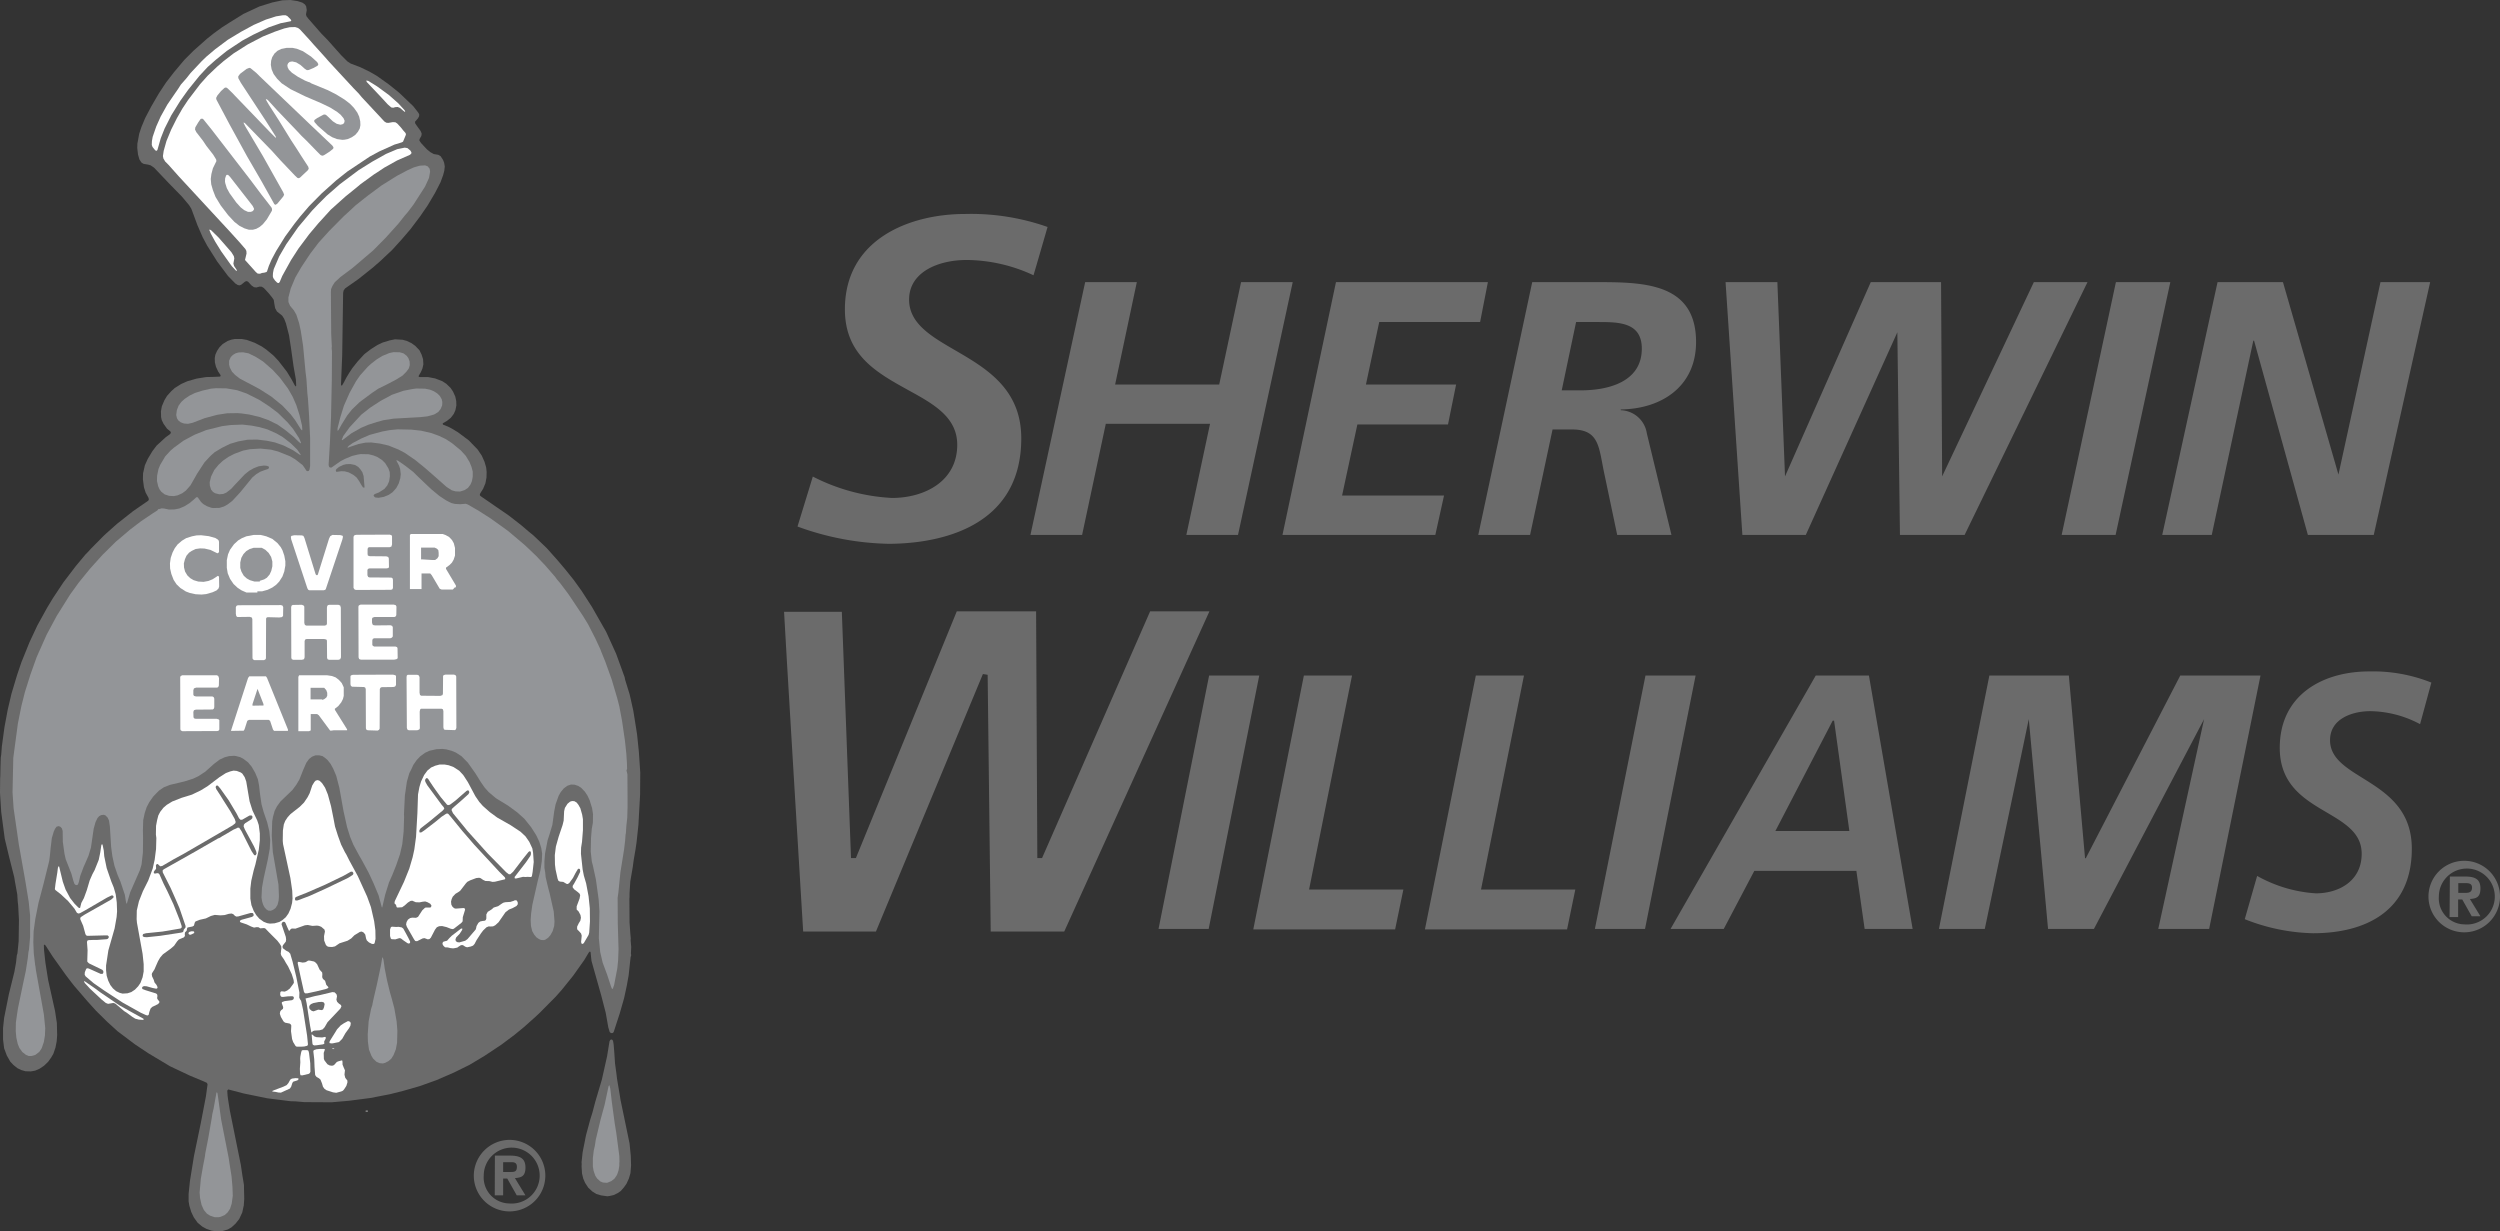 <svg xmlns="http://www.w3.org/2000/svg" viewBox="0 0 163.57 80.57"><rect x="0" y="0" width="163.57" height="80.57" fill="#333333" stroke="none"/><defs><style>.cls-1{fill:#6b6b6b;}.cls-2{fill:#939598;}.cls-3{fill:#fff;}</style></defs><g id="Layer_1" data-name="Layer 1"><polygon class="cls-1" points="14.21 80.57 13.85 80.52 13.5 80.4 13.23 80.25 12.93 80 12.68 79.65 12.51 79.29 12.39 78.89 12.34 78.6 12.34 78.12 12.43 77.25 12.69 75.64 13.14 73.47 13.47 71.75 13.58 70.95 13.54 70.85 13.32 70.75 12.41 70.37 11.12 69.76 9.7 68.91 8.83 68.33 7.69 67.47 7.01 66.85 6.28 66.13 5.72 65.51 4.86 64.51 4.67 64.27 4.32 63.81 3.45 62.59 3.29 62.34 2.98 61.86 2.9 61.8 2.87 61.84 2.88 62.15 2.97 62.98 3.15 64.12 3.6 66.14 3.72 66.93 3.74 67.72 3.71 68.13 3.63 68.54 3.49 68.95 3.35 69.19 3.15 69.47 2.88 69.73 2.58 69.93 2.3 70.05 2.02 70.1 1.67 70.09 1.39 70.01 1.14 69.89 0.88 69.68 0.68 69.47 0.45 69.07 0.27 68.59 0.2 68.02 0.2 67.26 0.27 66.6 0.58 65.05 0.94 63.59 1.05 62.98 1.1 62.5 1.14 62.38 1.22 61.59 1.24 60.19 1.19 59.25 1.16 58.99 1.13 58.52 0.98 57.69 0.93 57.38 0.61 56.12 0.31 54.87 0.08 53.13 0 51.87 0.01 50.91 0.02 50.77 0.03 50.22 0.05 49.56 0.08 49.38 0.12 48.85 0.29 47.59 0.51 46.41 0.75 45.39 1.11 44.19 1.4 43.33 1.93 42.02 2.45 40.91 3.08 39.77 3.46 39.14 4.15 38.1 4.95 37.05 5.59 36.28 5.74 36.13 5.95 35.9 6.75 35.09 6.93 34.92 7.66 34.27 8.7 33.45 9.16 33.13 9.7 32.76 9.74 32.68 9.72 32.58 9.53 32.23 9.42 31.89 9.35 31.36 9.36 30.97 9.48 30.44 9.67 30.02 9.97 29.52 10.25 29.15 10.84 28.61 11.13 28.4 11.18 28.32 11.16 28.24 10.93 28.05 10.7 27.73 10.58 27.48 10.54 27.29 10.53 26.91 10.59 26.58 10.76 26.18 10.93 25.9 11.2 25.6 11.43 25.39 11.86 25.12 12.27 24.94 12.87 24.77 13.49 24.67 13.94 24.66 14.4 24.64 14.44 24.59 14.41 24.51 14.28 24.32 14.13 24 14.06 23.71 14.05 23.43 14.09 23.21 14.2 22.96 14.36 22.72 14.57 22.51 14.89 22.31 15.15 22.22 15.36 22.18 15.82 22.18 16.15 22.24 16.67 22.43 17.13 22.67 17.42 22.87 17.89 23.26 18.22 23.61 18.77 24.32 19.08 24.83 19.29 25.22 19.36 25.29 19.38 25.22 19.36 24.84 19.21 23.99 19.04 22.78 18.91 21.93 18.71 21.16 18.59 20.85 18.46 20.65 18.31 20.53 18.12 20.38 18 20.16 17.95 19.88 17.91 19.62 17.8 19.46 17.6 19.21 17.27 18.85 17.13 18.76 16.99 18.75 16.77 18.81 16.62 18.79 16.46 18.68 16.23 18.43 16.14 18.39 16.04 18.42 15.78 18.63 15.68 18.67 15.56 18.65 15.4 18.55 14.92 18.06 14.21 17.11 13.56 16.08 13.26 15.52 12.92 14.74 12.52 13.66 12.37 13.42 11.9 12.86 11.04 11.98 10.08 10.97 9.86 10.82 9.69 10.77 9.39 10.72 9.25 10.63 9.12 10.43 9.03 10.11 8.98 9.68 8.99 9.39 9.11 8.74 9.25 8.32 9.5 7.72 9.9 6.96 10.4 6.1 10.87 5.39 11.38 4.73 12.06 3.92 12.15 3.83 12.67 3.31 13.55 2.53 13.99 2.18 14.51 1.8 15.01 1.48 15.93 0.91 16.98 0.42 17.82 0.16 18.48 0.02 19 0 19.46 0.07 19.78 0.17 19.95 0.29 20.03 0.41 20.07 0.66 20.02 0.94 20.05 1.06 20.19 1.24 21.02 2.19 21.43 2.61 22.32 3.61 22.73 4.02 22.95 4.16 23.58 4.4 24.18 4.69 24.65 4.96 25.41 5.5 26.12 6.07 27.04 6.95 27.36 7.36 27.43 7.48 27.42 7.61 27.35 7.74 27.15 7.97 27.17 8.08 27.28 8.24 27.52 8.57 27.59 8.74 27.57 8.89 27.45 9.1 27.44 9.2 27.55 9.36 27.93 9.77 28.15 9.95 28.38 10.08 28.68 10.13 28.83 10.22 28.99 10.47 29.06 10.65 29.1 10.89 29.07 11.17 28.99 11.47 28.82 11.93 28.46 12.63 27.98 13.44 27.5 14.14 26.86 14.99 26.26 15.69 25.66 16.35 24.82 17.14 24.63 17.3 24.44 17.47 23.45 18.26 22.58 18.87 22.48 19.01 22.45 19.17 22.4 22.53 22.39 23.23 22.31 25.17 22.32 25.22 22.38 25.22 22.51 25 22.66 24.71 22.84 24.41 23.05 24.09 23.4 23.65 23.82 23.19 23.93 23.1 24.26 22.85 24.7 22.57 25.04 22.41 25.5 22.27 25.85 22.2 26.34 22.23 26.6 22.3 26.92 22.45 27.17 22.63 27.44 22.91 27.58 23.19 27.68 23.5 27.7 23.84 27.64 24.11 27.54 24.34 27.39 24.6 27.39 24.64 27.45 24.67 28 24.67 28.47 24.76 28.94 24.94 29.2 25.11 29.48 25.38 29.64 25.62 29.79 25.95 29.85 26.24 29.86 26.52 29.8 26.83 29.69 27.08 29.5 27.33 29.24 27.54 28.98 27.69 28.96 27.74 29 27.79 29.33 27.92 29.56 28.04 29.96 28.28 30.68 28.82 31.25 29.41 31.52 29.81 31.7 30.21 31.81 30.59 31.84 30.88 31.83 31.25 31.76 31.62 31.61 31.98 31.42 32.28 31.39 32.38 31.43 32.45 33.29 33.73 34.1 34.36 34.58 34.77 34.9 35.03 35.77 35.86 36.5 36.68 36.99 37.26 37.55 37.96 38.06 38.67 38.73 39.71 39.66 41.34 40.31 42.77 40.63 43.65 40.71 43.87 40.87 44.31 40.9 44.47 41.19 45.41 41.24 45.62 41.44 46.52 41.68 48.03 41.8 49.19 41.89 50.54 41.88 52 41.77 53.98 41.65 55.1 41.58 55.58 41.46 56.28 41.4 56.73 41.24 57.66 41.19 58.44 41.19 58.68 41.18 58.81 41.19 60.35 41.24 61.07 41.27 61.41 41.26 61.51 41.3 61.96 41.28 62.38 41.3 62.5 41.26 62.62 41.13 63.82 41.01 64.49 40.84 65.28 40.79 65.46 40.55 66.3 40.28 67.13 40.15 67.53 40.08 67.59 39.97 67.59 39.89 67.52 39.8 67.22 39.63 66.26 39.34 65.14 38.7 62.87 38.64 62.3 38.61 62.26 38.58 62.26 38.51 62.34 38.23 62.81 37.5 63.84 36.75 64.77 36.36 65.21 35.31 66.27 35.01 66.55 34.27 67.21 33.66 67.71 32.79 68.36 31.69 69.09 30.72 69.67 29.71 70.17 28.56 70.67 27.47 71.06 26.39 71.37 25.52 71.59 24.23 71.84 22.84 72.02 21.7 72.12 19.92 72.11 19.33 72.06 19 72.05 17.49 71.86 15.93 71.54 14.94 71.28 14.89 71.32 14.87 71.38 14.89 71.68 14.92 71.92 15.04 72.67 15.76 76.23 15.86 76.91 15.96 77.52 15.98 78.44 15.95 78.87 15.85 79.33 15.65 79.76 15.41 80.06 15.15 80.3 14.91 80.44 14.57 80.54 14.21 80.57 14.21 80.57"/><polygon class="cls-2" points="14.31 79.64 14.05 79.64 13.75 79.54 13.54 79.41 13.34 79.17 13.19 78.84 13.09 78.39 13.06 78.03 13.14 77.13 13.28 76.32 13.41 75.65 13.43 75.47 13.63 74.45 13.86 73.12 13.89 72.9 13.98 72.51 14.16 71.5 14.19 71.46 14.23 71.53 14.32 72.17 14.47 73.26 14.96 75.75 15.02 76.15 15.15 76.97 15.21 77.67 15.23 78.24 15.16 78.75 15.05 79.09 14.89 79.33 14.7 79.5 14.44 79.61 14.31 79.64 14.31 79.64"/><polygon class="cls-1" points="39.73 78.27 39.32 78.21 39.02 78.12 38.76 77.96 38.49 77.71 38.28 77.39 38.16 77.11 38.08 76.78 38.05 76.3 38.06 76.16 38.05 76.05 38.12 75.39 38.34 74.28 38.61 73.28 38.76 72.8 38.95 72.08 39.38 70.63 39.72 69.11 39.88 68.13 39.93 68.04 40 68.01 40.06 68.03 40.11 68.1 40.15 68.34 40.19 68.83 40.24 69.58 40.33 70.24 40.37 70.58 40.54 71.59 40.6 71.97 40.84 73.12 41.19 74.81 41.27 75.63 41.29 76.25 41.25 76.75 41.15 77.1 40.99 77.45 40.82 77.69 40.62 77.92 40.42 78.06 40.15 78.19 39.89 78.25 39.73 78.27 39.73 78.27"/><polygon class="cls-2" points="39.72 77.39 39.45 77.37 39.28 77.3 39.07 77.11 38.95 76.93 38.84 76.61 38.79 76.33 38.79 75.77 38.85 75.27 38.92 74.97 38.98 74.57 39.29 73.27 39.56 72.28 39.82 71.06 39.87 71 39.93 71.23 40.03 72.1 40.22 73.5 40.32 74.11 40.52 75.63 40.53 76.02 40.52 76.11 40.52 76.27 40.47 76.58 40.37 76.87 40.2 77.12 39.99 77.28 39.72 77.39 39.72 77.39"/><polygon class="cls-3" points="22 71.5 21.79 71.47 21.36 71.33 21.23 71.24 21.13 71.1 21.07 70.89 20.97 70.64 20.87 70.55 20.71 70.46 20.62 70.34 20.58 69.81 20.56 69.3 20.5 68.79 20.53 68.71 20.71 68.65 20.92 68.63 21.21 68.63 21.26 68.66 21.18 68.89 21.19 69.28 21.23 69.38 21.42 69.63 21.57 69.71 21.73 69.73 21.85 69.69 22.04 69.48 22.14 69.44 22.36 69.38 22.4 69.4 22.41 69.53 22.41 69.65 22.49 69.85 22.57 70.03 22.55 70.2 22.54 70.32 22.59 70.52 22.73 70.7 22.73 70.83 22.66 71.05 22.53 71.25 22.44 71.36 22.33 71.41 22.11 71.47 22 71.5 22 71.5"/><polygon class="cls-3" points="18.38 71.49 18.21 71.48 18.03 71.44 17.85 71.42 17.8 71.39 17.93 71.33 18.54 71.1 18.75 71 18.87 70.86 18.99 70.64 19.1 70.57 19.33 70.54 19.51 70.55 19.53 70.58 19.52 70.64 19.45 70.69 19.19 70.77 19.13 70.85 19.05 71.1 18.97 71.22 18.38 71.49 18.38 71.49"/><polygon class="cls-3" points="19.78 70.36 19.66 70.35 19.63 70.22 19.62 69.93 19.65 69.5 19.64 69.26 19.65 69.13 19.7 68.87 19.74 68.74 19.8 68.71 20.11 68.71 20.18 68.75 20.22 68.9 20.3 69.57 20.31 70.12 20.27 70.21 20.2 70.26 19.78 70.36 19.78 70.36"/><polygon class="cls-2" points="25.05 69.58 24.84 69.56 24.63 69.47 24.42 69.27 24.3 69.08 24.14 68.67 24.07 68.14 24.06 67.68 24.12 66.82 24.28 66.01 24.36 65.76 24.38 65.64 24.44 65.36 24.59 64.71 24.65 64.46 24.92 63.19 25.01 62.65 25.04 62.64 25.09 62.79 25.17 63.36 25.32 64.13 25.51 64.91 25.63 65.33 25.8 65.97 25.95 66.83 26 67.44 25.98 68.22 25.9 68.65 25.75 69.03 25.6 69.27 25.41 69.43 25.2 69.54 25.05 69.58 25.05 69.58"/><polygon class="cls-2" points="2.07 69.09 1.87 69.09 1.7 69.02 1.46 68.83 1.27 68.57 1.16 68.3 1.07 67.9 1.03 67.46 1.04 66.89 1.17 66 1.5 64.41 1.69 63.52 1.72 63.32 1.82 62.68 1.86 62.3 1.9 62.11 1.97 61.3 1.97 59.92 1.88 59.01 1.66 57.66 1.37 56.02 1.23 55.24 0.89 52.88 0.82 51.84 0.87 49.58 1.17 47.34 1.4 46.19 1.63 45.28 1.99 44.14 2.4 42.99 3.05 41.53 3.71 40.3 4.58 38.91 5.15 38.12 5.89 37.21 6.7 36.31 7.57 35.45 8.5 34.66 9.22 34.11 9.99 33.59 10.29 33.4 10.36 33.31 10.45 33.3 10.57 33.26 10.73 33.27 11.06 33.34 11.43 33.33 11.73 33.27 12.06 33.13 12.4 32.92 12.71 32.66 12.85 32.53 12.94 32.54 13.01 32.64 13.15 32.84 13.3 32.98 13.54 33.12 13.82 33.22 13.94 33.24 14.36 33.23 14.65 33.14 14.9 33 15.19 32.78 15.71 32.22 16.51 31.24 16.77 31.02 17.04 30.86 17.31 30.76 17.55 30.68 17.6 30.61 17.58 30.52 17.42 30.47 17.26 30.46 16.92 30.51 16.61 30.63 16.31 30.8 16.02 31.03 15.33 31.76 15.12 31.99 14.81 32.23 14.6 32.32 14.34 32.34 14.07 32.27 13.93 32.18 13.81 32.03 13.73 31.77 13.72 31.55 13.81 31.18 14.02 30.75 14.3 30.41 14.59 30.14 14.95 29.89 15.34 29.69 15.91 29.48 16.36 29.39 17.05 29.35 17.73 29.42 18.19 29.54 18.97 29.85 19.31 30.05 19.8 30.43 19.92 30.6 20.05 30.8 20.12 30.83 20.2 30.81 20.25 30.73 20.29 30.49 20.29 28.66 20.22 27.15 20.15 26.1 20.11 25.73 20.05 24.81 19.99 24.33 19.83 22.62 19.68 21.65 19.57 21.14 19.39 20.59 19.23 20.31 18.98 20.01 18.89 19.81 18.87 19.73 18.87 19.46 19.02 18.88 19.32 18.16 19.72 17.47 20.29 16.61 20.85 15.87 21.55 15.1 22.48 14.16 22.82 13.85 23.26 13.44 24.04 12.82 24.97 12.13 25.98 11.5 26.64 11.15 27.08 10.95 27.47 10.84 27.81 10.82 27.98 10.88 28.11 11.04 28.14 11.23 28.07 11.64 27.81 12.21 27.05 13.39 26.68 13.88 26.48 14.11 26.06 14.64 25.24 15.55 24.41 16.39 23.07 17.53 22.28 18.12 21.9 18.47 21.75 18.71 21.66 18.92 21.65 19.12 21.67 21.84 21.71 22.66 21.7 22.78 21.72 22.99 21.71 24.84 21.66 27.22 21.65 27.49 21.58 29.07 21.5 30.43 21.54 30.55 21.59 30.59 21.69 30.59 22.29 30.17 22.58 30.02 23.04 29.83 23.41 29.74 23.61 29.71 24.12 29.72 24.44 29.8 24.69 29.9 25 30.1 25.2 30.3 25.41 30.64 25.5 30.89 25.51 31.16 25.46 31.49 25.34 31.76 25.15 31.99 24.79 32.22 24.51 32.33 24.44 32.41 24.48 32.49 24.56 32.55 24.77 32.57 25.11 32.51 25.43 32.38 25.68 32.21 25.93 31.93 26.09 31.63 26.19 31.29 26.22 31.02 26.18 30.68 26.11 30.47 25.97 30.2 25.92 30.12 26.02 30.13 26.4 30.39 26.59 30.53 27.04 30.88 27.25 31.09 27.9 31.71 28.23 32.02 28.75 32.45 29.19 32.74 29.52 32.91 29.76 32.97 30.12 32.99 30.47 32.96 30.61 33.01 31.32 33.42 32.1 33.92 33.23 34.73 34.25 35.59 34.45 35.77 35.11 36.4 35.22 36.52 35.66 36.98 36.32 37.74 36.44 37.91 36.64 38.14 37.18 38.86 37.29 39.02 38.15 40.31 38.48 40.85 38.95 41.77 39.28 42.48 39.33 42.62 39.61 43.31 40.02 44.45 40.38 45.67 40.52 46.21 40.7 47.17 40.89 48.47 40.98 49.32 40.99 49.48 41.02 49.95 41.03 50.3 40.99 50.41 41.05 50.66 41.06 52.24 41.06 52.79 41.04 53.5 40.98 54.05 40.95 54.51 40.93 54.6 40.9 55.01 40.83 55.59 40.59 57.09 40.46 58.39 40.41 58.74 40.42 60.41 40.47 62.11 40.44 62.86 40.39 63.35 40.18 64.45 40.09 64.7 40.04 64.69 39.99 64.58 39.72 63.76 39.43 62.98 39.27 62.29 39.18 61.38 39.22 59.63 39.17 58.86 38.99 57.55 38.79 56.63 38.72 56.36 38.65 55.71 38.67 54.81 38.72 54.22 38.79 53.84 38.8 53.27 38.74 52.88 38.58 52.36 38.44 52.06 38.27 51.8 38.02 51.54 37.83 51.42 37.59 51.34 37.36 51.33 37.12 51.41 36.89 51.58 36.69 51.82 36.55 52.07 36.35 52.63 36.26 53.09 36.14 53.97 35.96 54.57 35.83 54.97 35.66 55.85 35.62 56.37 35.62 56.78 35.67 57.07 35.7 57.38 35.81 57.86 35.9 58.22 35.96 58.44 36.23 59.64 36.28 60.29 36.26 60.58 36.16 60.92 36.01 61.19 35.86 61.36 35.68 61.48 35.58 61.51 35.4 61.5 35.26 61.44 35.1 61.33 34.95 61.15 34.82 60.92 34.74 60.58 34.72 60.18 34.75 59.77 34.83 59.2 35.19 57.61 35.36 56.94 35.45 56.34 35.47 55.84 35.41 55.47 35.28 55.06 35.08 54.64 34.75 54.12 34.31 53.57 33.84 53.15 33.24 52.71 32.44 52.22 31.97 51.82 31.71 51.53 31.46 51.17 31.1 50.59 30.61 49.9 30.2 49.48 29.83 49.24 29.54 49.12 29.2 49.03 28.94 49 28.55 49.02 28.1 49.12 27.82 49.25 27.5 49.48 27.27 49.72 27.04 50.05 26.92 50.32 26.78 50.59 26.62 51.15 26.49 52.06 26.43 53.28 26.44 53.44 26.41 54.4 26.32 55.24 26.17 55.89 25.93 56.59 25.68 57.22 25.45 57.74 25.2 58.54 25.06 59.15 25.01 59.37 24.98 59.36 24.77 58.58 24.44 57.79 24.12 57.1 23.71 56.34 23.47 55.92 23.12 55.27 22.91 54.76 22.71 54.12 22.48 53.09 22.2 51.53 22 50.76 21.8 50.29 21.63 49.98 21.44 49.74 21.39 49.69 21.26 49.58 21.1 49.47 20.89 49.42 20.64 49.42 20.41 49.51 20.22 49.66 20.04 49.91 19.84 50.37 19.59 51 19.39 51.34 19.13 51.69 18.35 52.44 18.12 52.76 17.97 53.05 17.86 53.45 17.81 53.74 17.78 54.67 17.85 55.75 18.22 57.88 18.25 58.64 18.23 58.92 18.16 59.2 18.03 59.41 17.88 59.52 17.72 59.59 17.56 59.58 17.44 59.51 17.31 59.37 17.22 59.2 17.15 58.98 17.11 58.72 17.14 58.08 17.25 57.47 17.52 56.25 17.65 55.53 17.68 54.96 17.62 54.38 17.48 53.8 17.25 53.13 17.11 52.62 17.01 51.93 16.95 51.39 16.87 50.98 16.7 50.57 16.47 50.17 16.23 49.88 15.94 49.66 15.72 49.54 15.45 49.47 15.33 49.45 14.99 49.47 14.69 49.55 14.37 49.7 14 49.98 13.43 50.49 12.99 50.78 12.63 50.95 12.06 51.13 11.13 51.35 10.72 51.51 10.4 51.73 10.03 52.11 9.77 52.48 9.6 52.8 9.47 53.19 9.37 53.66 9.35 54.34 9.36 54.86 9.35 55.78 9.26 56.57 9.15 56.94 8.52 58.38 8.31 59.09 8.27 59.13 8.23 58.94 8.17 58.55 7.88 57.68 7.7 57.26 7.49 56.65 7.35 56.01 7.27 55.4 7.19 54.08 7.13 53.68 7.04 53.49 6.9 53.35 6.78 53.31 6.62 53.33 6.49 53.4 6.38 53.52 6.25 53.79 6.13 54.22 5.95 55.46 5.79 55.99 5.57 56.5 5.47 56.72 5.25 57.31 5.16 57.7 5.12 57.82 5.07 57.9 4.96 57.91 4.87 57.83 4.8 57.63 4.67 57.16 4.3 56.22 4.22 55.87 4.11 55.08 4.1 54.37 4.05 54.2 3.96 54.1 3.84 54.05 3.7 54.09 3.6 54.23 3.52 54.4 3.39 54.84 3.31 55.51 3.27 55.94 3.22 56.33 2.84 57.86 2.52 59.07 2.31 60.13 2.2 60.93 2.18 61.65 2.21 62.37 2.3 63.14 2.32 63.23 2.35 63.48 2.64 65.09 2.87 66.37 2.96 67.27 2.94 67.75 2.87 68.17 2.73 68.58 2.58 68.81 2.51 68.87 2.31 69.02 2.07 69.09 2.07 69.09"/><polygon class="cls-3" points="21.86 68.64 21.74 68.63 21.74 68.6 21.84 68.6 21.87 68.61 21.86 68.64 21.86 68.64"/><polygon class="cls-3" points="19.73 68.48 19.41 68.48 19.34 68.44 19.18 68.18 19.11 67.98 19.04 67.47 19.06 67.1 19.02 67.02 18.95 66.97 18.65 66.91 18.55 66.83 18.38 66.54 18.31 66.33 18.33 66.19 18.39 66.1 18.51 66.01 18.53 65.9 18.43 65.62 18.46 65.56 18.63 65.5 19.1 65.44 19.19 65.39 19.23 65.3 19.21 65.22 19.13 65.18 18.83 65.19 18.5 65.23 18.39 65.21 18.33 65.1 18.34 64.93 18.38 64.87 18.44 64.86 18.63 64.88 18.79 64.81 18.96 64.68 19.19 64.37 19.23 64.29 19.21 64.12 19.09 63.74 18.85 63.23 18.7 62.99 18.59 62.79 18.41 62.53 18.37 62.41 18.39 62.18 18.41 62.05 18.4 61.91 18.31 61.76 18.15 61.55 17.78 61.18 17.61 61.01 17.36 60.75 17.28 60.72 17.03 60.74 16.92 60.67 16.8 60.66 16.62 60.69 16.43 60.62 16.14 60.48 15.75 60.35 15.7 60.31 15.7 60.24 15.8 60.18 16.49 59.99 16.59 59.92 16.59 59.81 16.54 59.74 16.41 59.73 15.59 59.96 15.46 59.97 15.37 59.92 15.26 59.81 15.15 59.77 14.97 59.79 14.7 59.87 14.42 59.89 14.05 59.86 13.8 59.93 13.47 60.09 13.07 60.18 12.79 60.29 12.74 60.37 12.69 60.56 12.59 60.62 12.29 60.68 12.25 60.71 12.21 60.9 12.1 61.01 12.09 61.15 12.1 61.24 12.03 61.33 11.7 61.47 11.59 61.59 11.39 61.88 11.17 62.07 10.66 62.44 10.48 62.65 10.34 62.89 10.19 63.23 10.11 63.42 9.95 63.67 9.93 63.74 9.95 63.88 10.06 64.11 10.11 64.28 10.24 64.44 10.31 64.59 10.29 64.66 10.23 64.69 9.98 64.64 9.59 64.53 9.42 64.52 9.33 64.56 9.29 64.63 9.32 64.71 9.53 64.79 10.21 65 10.28 65.06 10.3 65.16 10.28 65.31 10.31 65.38 10.43 65.53 10.42 65.61 10.33 65.7 9.96 65.88 9.85 65.99 9.77 66.21 9.73 66.39 9.67 66.44 9.56 66.42 9.21 66.26 8.03 65.6 6.82 64.81 6.13 64.33 5.6 63.88 5.54 63.77 5.55 63.61 5.64 63.39 5.7 63.35 5.81 63.37 6.59 63.72 6.71 63.72 6.76 63.65 6.76 63.53 6.69 63.45 5.82 63.03 5.72 62.93 5.71 62.89 5.73 62.17 5.69 61.63 5.72 61.54 5.8 61.51 6.05 61.5 6.32 61.5 6.98 61.45 7.06 61.42 7.12 61.33 7.11 61.26 7.04 61.2 6.88 61.2 5.72 61.23 5.64 61.2 5.59 61.12 5.44 60.57 5.26 60.16 5.25 60.08 5.28 60.01 5.54 59.84 7.27 58.86 7.42 58.73 7.43 58.65 7.38 58.59 7.29 58.59 7 58.73 5.61 59.54 5.23 59.75 5.12 59.77 5.03 59.72 4.87 59.45 4.46 58.96 3.99 58.52 3.62 58.23 3.59 58.17 3.63 57.83 3.75 57.09 3.79 56.77 3.84 56.67 3.87 56.7 4.11 57.69 4.29 58.2 4.59 58.76 4.88 59.13 5.12 59.37 5.18 59.41 5.24 59.4 5.32 59.08 5.49 58.76 5.68 58.24 5.87 57.6 6.05 57.19 6.19 56.93 6.46 56.26 6.56 55.78 6.63 55.3 6.67 55.23 6.71 55.27 6.79 55.65 6.82 56.02 6.98 56.8 7.28 57.67 7.44 58.06 7.57 58.51 7.64 59.05 7.66 59.63 7.63 60 7.5 60.74 7.09 62.18 6.94 63.17 6.94 63.49 6.98 63.84 7.08 64.16 7.22 64.45 7.39 64.67 7.6 64.85 7.83 64.96 8.02 65.01 8.34 64.99 8.59 64.91 8.83 64.75 9.04 64.53 9.19 64.31 9.33 63.94 9.4 63.56 9.4 63.08 9.33 62.41 8.96 60.37 8.94 60.14 8.95 59.57 9.09 58.97 9.35 58.31 9.7 57.61 9.99 56.83 10.12 56.25 10.21 55.55 10.23 54.83 10.2 54.6 10.21 54.03 10.28 53.66 10.36 53.35 10.48 53.12 10.69 52.85 10.91 52.66 11.27 52.44 11.88 52.2 12.56 51.99 13.14 51.71 13.58 51.44 14.37 50.84 14.78 50.58 15.07 50.47 15.28 50.42 15.49 50.44 15.75 50.54 15.85 50.61 16.01 50.85 16.11 51.13 16.33 52.43 16.52 53.03 16.83 53.68 16.93 53.98 17 54.53 17 54.98 16.93 55.6 16.71 56.56 16.6 56.94 16.44 57.63 16.38 58.14 16.38 58.8 16.45 59.22 16.6 59.6 16.77 59.88 16.97 60.11 17.25 60.31 17.48 60.4 17.66 60.43 17.97 60.41 18.28 60.32 18.48 60.2 18.7 60.01 18.87 59.77 19.01 59.46 19.11 59.08 19.14 58.79 19.12 58.28 19 57.45 18.52 55.23 18.5 55.02 18.51 54.34 18.57 53.94 18.66 53.71 18.82 53.47 19.01 53.26 19.61 52.79 19.89 52.51 20.12 52.17 20.26 51.9 20.43 51.39 20.57 51.16 20.66 51.07 20.79 51.04 20.92 51.09 21.08 51.25 21.27 51.54 21.45 51.98 21.66 52.75 21.82 53.55 21.92 54.08 22.11 54.68 22.32 55.26 22.57 55.76 22.66 55.91 22.85 56.29 23.41 57.32 24.02 58.66 24.27 59.35 24.48 60.27 24.56 60.87 24.57 61.43 24.51 61.71 24.46 61.76 24.34 61.76 24.14 61.66 24 61.53 23.95 61.4 23.9 61.15 23.8 61.02 23.67 60.95 23.55 60.97 23.19 61.19 22.98 61.4 22.74 61.55 22.21 61.72 21.92 61.92 21.73 61.96 21.51 61.95 21.4 61.91 21.32 61.82 21.21 61.54 21.2 61.25 21.26 60.95 21.23 60.82 21.02 60.64 20.87 60.58 20.74 60.56 20.44 60.58 20.14 60.52 19.95 60.54 19.33 60.76 19.09 60.75 19 60.81 18.95 60.89 18.9 60.89 18.79 60.65 18.68 60.39 18.63 60.32 18.53 60.31 18.45 60.37 18.42 60.47 18.7 61.3 18.72 61.47 18.7 61.61 18.51 61.85 18.48 61.96 18.52 62.05 18.72 62.2 18.88 62.28 18.99 62.4 19.14 62.91 19.38 63.89 19.59 64.94 19.58 65.27 19.63 65.38 19.7 65.48 19.83 66.07 20.09 67.74 20.15 68.33 20.11 68.42 19.91 68.47 19.73 68.48 19.73 68.48"/><polygon class="cls-3" points="20.56 68.4 20.47 68.36 20.44 68.27 20.39 67.69 20.42 67.68 20.57 67.81 20.71 67.86 21.08 67.88 21.27 67.84 21.31 67.86 21.31 67.95 21.21 68.14 21.22 68.29 21.13 68.33 20.71 68.39 20.56 68.4 20.56 68.4"/><polygon class="cls-3" points="21.7 68.27 21.57 68.25 21.55 68.18 21.61 68.06 21.96 67.5 22.05 67.35 22.29 67.09 22.5 66.95 22.76 66.81 22.84 66.82 22.92 66.87 22.95 66.95 22.93 67.1 22.84 67.27 22.6 67.6 22.39 67.97 22.18 68.18 21.79 68.26 21.7 68.27 21.7 68.27"/><polygon class="cls-3" points="20.41 67.54 20.37 67.54 20.29 67.13 20.06 65.63 19.99 65.33 20.61 65.17 20.96 65.1 21.75 64.91 21.9 64.93 22.02 65.06 22.05 65.18 22.01 65.41 22.06 65.55 22.17 65.66 22.3 65.75 22.34 65.84 22.27 65.99 21.43 66.88 21.24 67.21 21.11 67.35 20.91 67.41 20.57 67.43 20.46 67.47 20.41 67.54 20.41 67.54"/><polygon class="cls-3" points="9.36 66.73 9.08 66.71 8.85 66.65 8.67 66.54 8.29 66.26 8.13 66.16 7.54 65.66 7.42 65.62 7.07 65.68 6.92 65.62 6.64 65.39 5.89 64.69 5.55 64.32 5.49 64.21 5.54 64.2 6.26 64.7 6.54 64.91 7.8 65.77 8.37 66.09 9.11 66.5 9.38 66.65 9.41 66.69 9.36 66.73 9.36 66.73"/><polygon class="cls-1" points="20.52 66.17 20.4 66.14 20.26 66.02 20.23 65.91 20.24 65.81 20.34 65.7 20.5 65.63 20.85 65.56 21.07 65.55 21.19 65.59 21.24 65.69 21.2 65.9 21.14 66.05 21.05 66.09 20.82 66.06 20.52 66.17 20.52 66.17"/><polygon class="cls-3" points="20.11 64.99 19.96 64.99 19.89 64.91 19.67 63.92 19.48 63.04 19.49 62.93 19.6 62.94 19.8 62.98 19.97 62.96 20.05 62.92 20.16 62.85 20.27 62.85 20.55 62.91 20.65 62.98 20.75 63.09 20.91 63.44 21.08 63.63 21.09 63.76 21.08 63.93 21.13 64.05 21.27 64.17 21.35 64.44 21.48 64.58 21.48 64.64 21.35 64.7 20.71 64.86 20.11 64.99 20.11 64.99"/><polygon class="cls-3" points="29.64 62.05 29.46 62.03 29.3 61.99 29.12 61.98 29.02 61.89 28.96 61.79 28.95 61.7 29 61.62 29.09 61.59 29.25 61.55 29.4 61.38 29.55 61.23 30.16 60.76 30.23 60.75 30.25 60.76 30.24 60.84 30.08 61.09 29.85 61.33 29.8 61.46 29.82 61.57 29.91 61.64 30.05 61.66 30.44 61.55 30.59 61.44 31.12 60.82 31.15 60.73 31.18 60.59 31.3 60.38 31.42 60.29 31.56 60.26 31.72 60.24 31.78 60.2 31.82 60.1 31.82 59.83 31.91 59.66 32.18 59.49 32.3 59.38 32.59 59.29 32.85 59.11 32.94 59.06 33.06 59.03 33.39 59.01 33.61 58.94 33.69 58.9 33.8 58.91 33.87 59.02 33.88 59.16 33.79 59.28 33.53 59.42 33.3 59.51 33.07 59.69 32.62 60.34 32.4 60.54 32.26 60.61 32.07 60.62 31.98 60.61 31.83 60.67 31.61 60.88 31.46 61.08 31.18 61.51 31.05 61.76 30.95 61.87 30.8 61.93 30.56 61.98 30.44 61.94 30.29 61.84 30.16 61.84 30 61.94 29.92 62 29.72 62.04 29.64 62.05 29.64 62.05"/><polygon class="cls-3" points="38.13 61.76 38.05 61.74 38.02 61.63 38.04 61.44 38.06 61.22 38.02 61.08 37.88 60.92 37.78 60.83 37.76 60.76 37.76 60.63 37.87 60.4 37.97 60.24 38.01 60.05 37.98 59.87 37.86 59.64 37.73 59.51 37.73 59.3 37.92 58.79 37.96 58.57 37.92 58.47 37.82 58.38 37.57 58.19 37.47 58.06 37.47 57.96 37.57 57.8 37.79 57.4 37.96 57.04 37.95 56.88 37.88 56.83 37.81 56.86 37.65 57.13 37.49 57.44 37.25 57.77 37.15 57.84 37.07 57.83 36.85 57.7 36.63 57.68 36.53 57.62 36.48 57.48 36.35 56.89 36.31 56.56 36.3 55.95 36.37 55.39 36.55 54.75 36.81 53.98 36.88 53.69 36.91 53.08 36.96 52.86 37.13 52.59 37.3 52.45 37.43 52.41 37.58 52.42 37.73 52.51 37.84 52.65 37.97 52.88 38.09 53.3 38.14 53.6 38.14 54.32 38.08 55.08 38.02 55.46 38.01 55.86 38.12 56.88 38.2 57.29 38.35 57.8 38.51 58.65 38.59 59.43 38.6 60.29 38.55 61.02 38.51 61.17 38.2 61.7 38.13 61.76 38.13 61.76"/><polygon class="cls-3" points="26.76 61.74 26.66 61.71 26.4 61.53 26.23 61.4 26.13 61.38 25.87 61.46 25.63 61.45 25.57 61.41 25.52 61.24 25.52 60.82 25.57 60.67 25.64 60.63 25.93 60.65 26.08 60.64 26.29 60.68 26.39 60.76 26.63 61.2 26.74 61.41 26.83 61.59 26.83 61.69 26.76 61.74 26.76 61.74"/><polygon class="cls-3" points="27.29 61.58 27.17 61.57 27.09 61.46 26.62 60.64 26.57 60.49 26.6 60.33 26.69 60.17 26.83 60.07 26.97 60.04 27.22 60.05 27.35 59.99 27.63 59.56 27.8 59.4 27.85 59.38 28.14 59.38 28.2 59.35 28.23 59.25 28.15 59.13 27.97 59.03 27.82 58.98 27.64 59 27.45 59.04 27.2 59.03 26.97 58.93 26.85 58.95 26.69 59.05 26.48 59.24 26.31 59.36 26 59.38 25.95 59.35 25.91 59.2 25.83 59.13 25.81 59.09 25.83 58.96 26.43 57.7 26.78 56.83 27 56.08 27.11 55.57 27.22 54.76 27.31 53.2 27.35 51.98 27.44 51.5 27.55 51.13 27.75 50.71 27.96 50.42 28.2 50.22 28.47 50.1 28.77 50.02 29.08 50.02 29.36 50.07 29.68 50.19 30.05 50.43 30.31 50.71 30.61 51.17 31.1 52.09 31.36 52.47 31.59 52.73 32.04 53.13 32.53 53.49 33.41 53.99 34.06 54.42 34.38 54.72 34.63 55.08 34.83 55.51 34.88 55.8 34.92 56.4 34.85 57.04 34.8 57.33 34.75 57.38 34.69 57.38 34.51 57.37 34.4 57.38 34.22 57.37 33.76 57.48 33.68 57.47 33.67 57.38 33.81 57.2 34.42 56.41 34.7 56 34.74 55.88 34.73 55.73 34.66 55.69 34.58 55.74 34.22 56.19 33.57 57.04 33.39 57.2 33.29 57.2 33.12 57.07 31.91 55.84 30.56 54.34 30.41 54.15 29.64 53.21 29.55 53.02 29.56 52.93 29.71 52.79 30.15 52.41 30.65 51.96 30.71 51.84 30.67 51.73 30.6 51.71 30.52 51.75 29.8 52.38 29.44 52.65 29.31 52.68 29.24 52.64 28.84 52.16 28.53 51.73 28.34 51.46 28.1 51.1 28.04 51 27.97 50.92 27.9 50.91 27.84 50.97 27.81 51.04 27.83 51.15 27.95 51.37 28.9 52.66 29.03 52.81 29.07 52.91 28.97 53.03 28.11 53.74 27.52 54.2 27.44 54.32 27.44 54.44 27.47 54.47 27.57 54.46 27.75 54.34 28.49 53.77 28.89 53.44 29.16 53.26 29.25 53.22 29.33 53.25 29.51 53.46 30.26 54.38 30.46 54.61 31.02 55.26 32.67 57.04 32.74 57.11 33.03 57.4 33.06 57.48 33.04 57.53 32.38 57.69 32.22 57.7 32.03 57.65 31.76 57.64 31.61 57.57 31.45 57.46 31.35 57.43 31.16 57.45 30.76 57.6 30.57 57.7 30.48 57.8 30.11 58.28 29.97 58.38 29.8 58.48 29.62 58.67 29.55 58.83 29.51 58.99 29.53 59.19 29.6 59.32 29.71 59.42 29.81 59.45 30.34 59.41 30.41 59.44 30.43 59.52 30.28 60.01 30.27 60.28 30.19 60.38 29.7 60.76 29.63 60.79 29.5 60.77 29.22 60.66 28.93 60.59 28.73 60.6 28.58 60.67 28.46 60.83 28.19 61.35 28.1 61.44 27.99 61.46 27.77 61.38 27.65 61.4 27.39 61.53 27.29 61.58 27.29 61.58"/><polygon class="cls-1" points="9.61 61.32 9.44 61.31 9.35 61.27 9.33 61.19 9.37 61.11 9.55 61.06 10.63 60.95 11.81 60.75 11.88 60.7 11.89 60.6 11.75 60.18 11.35 59.17 10.95 58.31 10.7 57.81 10.43 57.2 10.35 57.13 10.28 57.13 10.13 57.16 10.07 57.13 10.06 57.05 10.13 56.94 10.21 56.85 10.21 56.75 10.2 56.62 10.25 56.54 10.32 56.53 10.48 56.68 10.61 56.66 11.38 56.21 11.99 55.88 13.8 54.83 15.21 54.01 15.39 53.87 15.42 53.78 15.36 53.59 15.08 53.09 14.59 52.32 14.43 52.06 14.15 51.63 14.11 51.51 14.13 51.43 14.19 51.39 14.26 51.41 14.42 51.6 14.96 52.36 15.48 53.23 15.64 53.54 15.74 53.64 15.85 53.63 16.32 53.36 16.45 53.35 16.52 53.42 16.51 53.53 16.44 53.61 16.04 53.86 15.96 53.95 15.94 54.07 16.02 54.27 16.62 55.38 16.76 55.7 16.79 55.84 16.74 55.94 16.68 55.97 16.62 55.93 16.46 55.69 15.8 54.38 15.65 54.16 15.56 54.15 15.26 54.29 14.84 54.54 14.54 54.71 14.39 54.81 14.26 54.86 12.75 55.73 10.71 56.88 10.64 56.95 10.65 57.08 11.17 58.11 11.48 58.81 11.74 59.41 12.14 60.58 12.14 60.68 12.03 60.82 11.98 60.98 11.85 61.02 10.47 61.23 9.61 61.32 9.61 61.32"/><polygon class="cls-3" points="12.46 61.16 12.37 61.14 12.33 61.08 12.35 61 12.42 60.96 12.54 60.93 12.68 60.94 12.71 60.98 12.7 61.05 12.54 61.13 12.46 61.16 12.46 61.16"/><polygon class="cls-1" points="19.39 58.92 19.31 58.9 19.3 58.79 19.34 58.7 19.58 58.6 20.04 58.42 21.26 57.89 22.48 57.3 22.96 57.03 23.05 57.03 23.11 57.1 23.12 57.18 23.07 57.25 22.77 57.44 21.29 58.15 20.25 58.62 19.48 58.91 19.39 58.92 19.39 58.92"/><polygon class="cls-3" points="11.93 47.84 11.83 47.79 11.8 47.72 11.79 44.31 11.82 44.23 11.93 44.18 14.19 44.18 14.28 44.23 14.33 44.37 14.32 44.85 14.28 44.95 14.21 44.99 12.83 44.99 12.69 45.04 12.65 45.16 12.65 45.45 12.69 45.53 12.83 45.57 13.9 45.57 13.98 45.61 14.02 45.71 14.02 46.27 13.99 46.37 13.92 46.42 12.81 46.43 12.69 46.47 12.65 46.58 12.66 46.93 12.7 47 12.8 47.03 14.18 47.03 14.31 47.07 14.35 47.12 14.35 47.73 14.31 47.8 14.23 47.83 11.93 47.84 11.93 47.84"/><polygon class="cls-3" points="24.71 47.8 24.06 47.78 23.97 47.74 23.94 47.65 23.93 45.08 23.89 44.98 23.8 44.95 23.04 44.93 22.96 44.88 22.93 44.77 22.93 44.25 22.96 44.19 23.09 44.15 25.71 44.14 25.87 44.18 25.91 44.23 25.91 44.82 25.85 44.92 25.73 44.95 24.97 44.96 24.89 45 24.85 45.09 24.84 47.67 24.8 47.75 24.71 47.8 24.71 47.8"/><polygon class="cls-3" points="27.25 47.78 26.75 47.78 26.66 47.74 26.62 47.63 26.6 44.29 26.62 44.19 26.68 44.15 27.3 44.15 27.4 44.19 27.45 44.3 27.45 45.32 27.48 45.47 27.56 45.52 28.81 45.53 28.95 45.48 28.98 45.38 28.99 44.23 29.03 44.17 29.14 44.14 29.71 44.14 29.81 44.18 29.85 44.26 29.86 47.61 29.83 47.72 29.76 47.77 29.1 47.75 29.04 47.71 29.01 47.59 29.01 46.53 28.98 46.41 28.89 46.37 27.54 46.37 27.49 46.42 27.46 46.56 27.47 47.65 27.44 47.72 27.34 47.77 27.25 47.78 27.25 47.78"/><path class="cls-3" d="M15.18,47.82l-.07,0,0,0,1.12-3.46.08-.11.07,0h.9l.12,0,.07.1,1.37,3.38v.09l-.08,0h-.64l-.19,0-.07-.09-.19-.57-.09-.06H16.29l-.11.06-.18.56-.06.09-.15,0Zm2-1.66.06,0,0-.09-.39-1h0l-.33,1,0,.1.06,0Z"/><path class="cls-3" d="M21.7,47.8l-.1,0-.74-1-.11-.08h-.42l0,0,0,.09v.89l0,.09-.11.05h-.61l-.09,0,0-.09V44.29l.05-.11.09,0h1.73l.33.05.24.09.21.16.19.21.13.28,0,.22,0,.34-.05.2-.11.22-.2.25-.22.17v.07l.8,1.28v.06l-.09,0-.79,0Zm-.62-2,.14-.06.13-.1.06-.12,0-.19-.06-.17L21.21,45,21,45h-.6l-.08,0,0,.09v.59l0,.08.11,0h.66Z"/><polygon class="cls-3" points="19.19 43.17 19.09 43.13 19.06 43.04 19.05 39.71 19.09 39.61 19.16 39.58 19.75 39.57 19.87 39.62 19.91 39.69 19.91 40.76 19.95 40.89 20.04 40.93 21.25 40.93 21.35 40.9 21.39 40.82 21.39 39.76 21.41 39.65 21.46 39.59 21.55 39.57 22.14 39.57 22.26 39.62 22.3 39.76 22.31 43.01 22.26 43.13 22.14 43.17 21.52 43.17 21.43 43.13 21.4 43.04 21.39 41.91 21.35 41.84 21.21 41.81 20.06 41.81 19.97 41.84 19.93 41.94 19.93 43.01 19.89 43.13 19.75 43.17 19.19 43.17 19.19 43.17"/><polygon class="cls-3" points="17.28 43.19 16.64 43.19 16.55 43.14 16.52 43.07 16.51 40.5 16.47 40.4 16.34 40.36 15.53 40.37 15.46 40.31 15.43 40.16 15.43 39.73 15.47 39.64 15.56 39.6 18.38 39.59 18.48 39.62 18.53 39.72 18.52 40.31 18.43 40.38 18.27 40.4 17.51 40.38 17.44 40.41 17.41 40.47 17.4 43.06 17.38 43.13 17.28 43.19 17.28 43.19"/><polygon class="cls-3" points="25.79 43.16 23.61 43.16 23.5 43.12 23.46 43.01 23.45 39.69 23.48 39.61 23.59 39.56 25.77 39.56 25.9 39.6 25.94 39.69 25.93 40.24 25.9 40.32 25.81 40.37 24.5 40.37 24.38 40.41 24.34 40.48 24.34 40.73 24.37 40.85 24.43 40.9 24.55 40.92 25.55 40.91 25.66 40.95 25.7 41.04 25.7 41.64 25.64 41.72 25.54 41.76 24.48 41.76 24.39 41.8 24.36 41.9 24.36 42.21 24.42 42.27 24.48 42.3 25.87 42.3 25.98 42.34 26.01 42.42 26.02 43.07 25.94 43.13 25.79 43.16 25.79 43.16"/><polygon class="cls-3" points="13.19 38.9 12.8 38.88 12.43 38.8 12.16 38.7 11.8 38.47 11.55 38.23 11.36 37.94 11.21 37.55 11.13 37.2 11.12 36.86 11.17 36.5 11.29 36.15 11.44 35.86 11.62 35.62 11.9 35.38 12.18 35.21 12.56 35.09 12.86 35.03 13.16 35.02 13.66 35.08 14.09 35.2 14.25 35.3 14.31 35.37 14.33 35.46 14.33 36.11 14.28 36.18 14.22 36.2 13.77 35.98 13.38 35.89 13.09 35.88 12.8 35.92 12.55 36.04 12.37 36.16 12.2 36.36 12.1 36.59 12.03 36.86 12.04 37.13 12.11 37.4 12.26 37.65 12.45 37.83 12.67 37.96 12.97 38.05 13.32 38.07 13.64 38.01 13.91 37.9 14.16 37.74 14.24 37.68 14.3 37.69 14.33 37.76 14.34 38.37 14.3 38.5 14.17 38.63 13.91 38.75 13.49 38.87 13.19 38.9 13.19 38.9"/><polygon class="cls-3" points="21.18 38.62 20.24 38.62 20.17 38.59 20.11 38.49 19.05 35.28 19.03 35.12 19.07 35.06 19.25 35.02 19.75 35.03 19.85 35.06 19.92 35.2 20.65 37.57 20.7 37.63 20.77 37.63 20.8 37.58 21.53 35.24 21.61 35.08 21.75 35 22.26 35.01 22.41 35.05 22.44 35.12 22.4 35.3 21.31 38.56 21.25 38.6 21.18 38.62 21.18 38.62"/><polygon class="cls-3" points="23.29 38.6 23.2 38.57 23.13 38.47 23.13 35.13 23.16 35.05 23.22 35.01 23.32 34.99 25.5 34.98 25.62 35.02 25.65 35.09 25.65 35.62 25.61 35.76 25.5 35.8 24.14 35.8 24.07 35.85 24.05 35.94 24.05 36.25 24.07 36.35 24.19 36.39 25.27 36.4 25.4 36.44 25.44 36.54 25.45 37.12 25.39 37.17 25.28 37.19 24.17 37.19 24.08 37.22 24.04 37.29 24.04 37.64 24.09 37.75 24.17 37.78 25.6 37.79 25.68 37.83 25.71 37.93 25.71 38.47 25.67 38.56 25.58 38.59 23.29 38.6 23.29 38.6"/><path class="cls-3" d="M16.84,38.77h-.41l-.3,0-.32-.14-.25-.16-.28-.26-.23-.34-.15-.36-.06-.36v-.5l.08-.38.13-.3.26-.36.27-.25.25-.15.29-.12.48-.09h.45l.37.09.4.17.34.28.21.26.11.2.12.35.07.37V37l-.07.39-.12.33-.21.33-.2.21-.25.18-.31.15-.36.1-.31,0ZM17,38l.28-.09.18-.11.18-.21.11-.24.07-.3v-.31l-.08-.3-.16-.26-.22-.21-.24-.13-.29,0h-.23l-.26.08-.23.14-.18.19-.14.25-.07.3v.36l.08.25.15.26.2.18.2.11.3.09H17Z"/><path class="cls-3" d="M29.63,38.57h-.74l-.12-.05-.52-.88-.1-.12-.14,0h-.33l-.1,0,0,.09v.86l0,.07-.08,0h-.56l-.12,0,0-.08V35l.06-.06.12,0h1.55l.42,0,.19.07.23.13.18.19.12.21.08.31,0,.23,0,.27-.09.27-.11.19-.16.16-.23.17,0,.08.65,1.09,0,.12,0,0-.07,0Zm-1.35-1.93.19,0,.15-.11.08-.14,0-.22L28.68,36l-.09-.1-.15-.07h-.8l-.09,0,0,.08v.58l0,.11.09,0Z"/><polygon class="cls-2" points="11.36 32.46 11.06 32.44 10.78 32.35 10.55 32.17 10.44 32.02 10.35 31.82 10.27 31.47 10.28 31.12 10.37 30.68 10.49 30.4 10.81 29.86 11.16 29.48 11.38 29.29 12.01 28.83 12.74 28.44 13.49 28.14 14.54 27.88 15.09 27.81 15.86 27.78 16.48 27.85 16.99 27.95 17.51 28.1 18.09 28.36 18.49 28.59 19.02 29 19.44 29.41 19.66 29.72 19.67 29.78 19.56 29.72 19.16 29.45 18.56 29.15 18 28.95 17.48 28.84 16.83 28.76 16.2 28.77 15.59 28.88 15.05 29.04 14.52 29.3 14.04 29.59 13.76 29.84 13.38 30.25 12.91 30.97 12.46 31.76 12.16 32.1 11.91 32.28 11.62 32.41 11.36 32.46 11.36 32.46"/><polygon class="cls-2" points="30.1 32.16 29.81 32.15 29.56 32.08 29.22 31.86 28.36 31.1 27.75 30.57 27.44 30.32 27.17 30.1 26.5 29.64 26.09 29.42 25.42 29.15 24.85 29.02 24.29 28.95 23.92 28.96 23.46 29.05 22.89 29.24 22.77 29.29 22.73 29.27 22.83 29.16 23.09 28.98 23.68 28.67 24.2 28.45 25.02 28.23 25.51 28.14 26.02 28.09 26.91 28.11 27.56 28.18 28.24 28.34 28.73 28.52 29.17 28.73 29.58 29 30.14 29.46 30.47 29.82 30.72 30.23 30.85 30.55 30.93 30.85 30.93 31.19 30.88 31.47 30.79 31.69 30.62 31.92 30.39 32.07 30.1 32.16 30.1 32.16"/><polygon class="cls-1" points="23.84 31.91 23.75 31.89 23.66 31.76 23.51 31.5 23.33 31.24 23.12 31.07 22.82 30.91 22.56 30.84 22.33 30.83 22.05 30.87 21.99 30.86 21.97 30.77 22.01 30.69 22.18 30.55 22.45 30.42 22.65 30.37 22.92 30.36 23.22 30.42 23.44 30.55 23.59 30.72 23.71 30.9 23.79 31.15 23.85 31.85 23.84 31.91 23.84 31.91"/><polygon class="cls-2" points="19.68 29.01 19.56 28.92 19.21 28.58 18.68 28.15 18.16 27.78 17.57 27.49 17.01 27.29 16.3 27.12 15.8 27.05 15.53 27.03 14.86 27.04 14.21 27.14 13.39 27.36 12.61 27.66 12.3 27.73 12.04 27.71 11.82 27.63 11.66 27.5 11.58 27.37 11.53 27.15 11.57 26.84 11.68 26.55 11.86 26.3 12.08 26.1 12.41 25.88 12.76 25.71 13.23 25.56 13.8 25.43 14.13 25.4 14.81 25.41 15.51 25.53 16.12 25.74 16.96 26.16 17.62 26.59 18.19 27.02 18.82 27.64 19.18 28.07 19.57 28.67 19.68 28.93 19.69 28.98 19.68 29.01 19.68 29.01"/><polygon class="cls-2" points="22.39 28.8 22.36 28.78 22.46 28.53 22.87 27.96 23.64 27.13 24.21 26.68 24.9 26.23 25.64 25.83 26.39 25.57 26.95 25.46 27.23 25.42 27.81 25.43 28.15 25.5 28.39 25.6 28.62 25.75 28.78 25.91 28.9 26.12 28.94 26.3 28.93 26.52 28.83 26.76 28.67 26.96 28.4 27.12 27.97 27.24 27.53 27.29 25.76 27.39 25.1 27.49 24.66 27.61 24.07 27.8 23.63 27.99 22.99 28.35 22.44 28.77 22.39 28.8 22.39 28.8"/><polygon class="cls-2" points="22.11 28.18 22.08 28.16 22.09 28 22.27 27.29 22.5 26.55 22.87 25.71 23.29 24.95 23.56 24.56 24.06 24 24.28 23.8 24.64 23.52 25.01 23.29 25.47 23.1 25.75 23.04 26.16 23.05 26.4 23.12 26.61 23.28 26.72 23.43 26.8 23.65 26.81 23.89 26.75 24.1 26.59 24.32 26.33 24.58 25.91 24.84 25.3 25.16 24.75 25.43 24.35 25.7 23.54 26.3 23.04 26.78 22.72 27.18 22.36 27.76 22.16 28.12 22.11 28.18 22.11 28.18"/><polygon class="cls-2" points="19.76 28.16 19.68 28.08 19.31 27.49 19.02 27.11 18.48 26.54 17.77 25.96 16.99 25.46 15.69 24.77 15.38 24.53 15.18 24.32 15.04 24.05 14.99 23.86 14.99 23.6 15.1 23.36 15.24 23.22 15.43 23.11 15.62 23.06 15.9 23.05 16.27 23.12 16.75 23.36 17.21 23.65 17.84 24.2 18.31 24.71 18.84 25.42 19.15 25.96 19.39 26.51 19.6 27.17 19.76 27.84 19.78 28.1 19.76 28.16 19.76 28.16"/><polygon class="cls-3" points="18.24 18.52 18.14 18.5 17.99 18.35 17.88 18.19 17.85 18.08 17.86 17.87 17.91 17.61 18.27 16.77 18.73 15.98 19.51 14.86 20.41 13.79 20.81 13.37 21.36 12.82 22.24 12.05 23.47 11.13 24.35 10.58 25.26 10.07 25.99 9.76 26.48 9.66 26.66 9.69 26.85 9.85 26.92 9.97 26.91 10.05 26.82 10.13 25.98 10.5 25.14 10.97 24.69 11.27 24.47 11.41 23.59 12.05 23.34 12.26 22.61 12.85 21.64 13.72 20.83 14.61 20.62 14.86 20.24 15.31 19.53 16.26 19.04 17.02 18.47 18.05 18.3 18.45 18.24 18.52 18.24 18.52"/><polygon class="cls-3" points="17.01 17.91 16.86 17.9 16.74 17.8 16.03 17.01 16.13 16.59 16.12 16.42 16.06 16.3 15.69 15.87 15 15.11 13.39 13.37 11.68 11.52 11.03 10.79 10.81 10.57 10.69 10.37 10.66 10.21 10.71 9.87 10.89 9.23 11.2 8.48 11.57 7.74 11.93 7.11 12.3 6.55 13.1 5.5 13.59 4.95 14.21 4.36 14.64 3.99 15.29 3.49 16.22 2.9 17.2 2.39 17.99 2.07 18.6 1.86 18.96 1.78 19.31 1.77 19.5 1.83 19.63 1.93 20.29 2.65 20.49 2.88 21.16 3.62 21.53 4.04 23.14 5.78 23.47 6.12 23.66 6.35 25.15 7.95 25.28 8.03 25.41 8.04 25.7 7.99 25.87 8 25.99 8.08 26.23 8.34 26.38 8.53 26.54 8.71 26.56 8.81 26.49 8.98 26.37 9.27 26.27 9.32 25.81 9.46 24.81 9.91 24.2 10.24 22.73 11.22 22 11.8 21.05 12.65 20.23 13.48 19.63 14.18 19.26 14.65 18.66 15.47 18.07 16.42 17.77 16.98 17.59 17.4 17.47 17.76 17.43 17.8 17.29 17.84 17.14 17.86 17.01 17.91 17.01 17.91"/><polygon class="cls-3" points="15.49 17.73 15.42 17.69 15.17 17.42 15.04 17.24 14.47 16.44 14.08 15.81 13.79 15.28 13.7 15.06 13.7 15.02 13.8 15.05 14.31 15.55 15.14 16.5 15.3 16.76 15.33 16.91 15.27 17.25 15.32 17.41 15.5 17.68 15.49 17.73 15.49 17.73"/><polygon class="cls-2" points="16.55 15.03 16.28 15.03 15.99 14.94 15.66 14.77 15.34 14.52 14.92 14.07 14.44 13.44 14.1 12.88 13.93 12.44 13.82 12.06 13.79 11.71 13.83 11.39 13.93 11.01 14.16 10.54 14.14 10.43 13.95 10.12 13.5 9.54 13.28 9.21 12.84 8.64 12.76 8.47 12.78 8.33 12.97 8.01 13.13 7.78 13.23 7.76 13.3 7.8 13.84 8.47 16.37 11.75 17.09 12.71 17.48 13.21 17.77 13.59 17.8 13.68 17.79 13.79 17.46 14.35 17.2 14.67 17 14.84 16.77 14.97 16.55 15.03 16.55 15.03"/><polygon class="cls-3" points="16.42 13.86 16.22 13.86 15.98 13.75 15.75 13.57 15.46 13.25 15.02 12.64 14.84 12.31 14.74 11.99 14.72 11.88 14.73 11.67 14.79 11.49 14.83 11.44 14.92 11.44 15.05 11.57 16.53 13.47 16.62 13.65 16.61 13.72 16.54 13.81 16.42 13.86 16.42 13.86"/><polygon class="cls-2" points="18.03 13.4 17.95 13.36 17.1 11.84 16.16 10.22 15.02 8.14 14.16 6.52 14.14 6.41 14.22 6.25 14.46 5.96 14.57 5.86 14.69 5.75 14.79 5.72 14.89 5.78 15.19 6.07 15.37 6.26 17.64 8.62 18.02 9 18.06 9.01 18.04 8.93 17.42 7.95 15.76 5.42 15.59 5.11 15.59 4.99 15.71 4.83 16.13 4.51 16.31 4.44 16.39 4.46 16.77 4.77 16.99 4.99 20.36 8.21 21.74 9.52 21.82 9.64 21.8 9.73 21.58 9.91 21.19 10.16 21.08 10.19 20.97 10.14 20.76 9.93 20.06 9.21 19.73 8.89 19.45 8.59 19.24 8.37 18.13 7.21 17.52 6.54 17.39 6.47 17.43 6.58 17.6 6.87 18.26 7.9 19.05 9.18 19.41 9.73 19.74 10.25 20.17 10.91 20.2 11.04 20.14 11.14 19.63 11.62 19.55 11.66 19.46 11.64 19.29 11.48 18.34 10.48 17.79 9.87 16.04 8.07 15.95 8.01 15.94 8.05 16.05 8.27 17.2 10.21 18.53 12.58 18.59 12.74 18.53 12.86 18.14 13.33 18.03 13.4 18.03 13.4"/><polygon class="cls-3" points="10.25 9.87 10.16 9.84 9.98 9.62 9.93 9.48 9.94 9.23 9.99 8.95 10.22 8.28 10.51 7.63 10.95 6.84 11.67 5.79 11.83 5.54 12.19 5.13 12.46 4.79 12.57 4.67 13.2 4 13.5 3.71 13.75 3.5 14.08 3.22 14.91 2.6 15.77 2.08 16.6 1.63 17.4 1.28 18.06 1.07 18.5 1 18.69 1 18.8 1.05 19.02 1.27 19.06 1.35 19.02 1.39 18.36 1.52 17.58 1.79 16.57 2.27 15.85 2.66 14.84 3.33 14.11 3.92 13.59 4.38 13.05 4.96 12.3 5.89 11.8 6.59 11.21 7.54 10.77 8.41 10.52 9.04 10.3 9.81 10.25 9.87 10.25 9.87"/><polygon class="cls-2" points="22.4 9.15 22.05 9.1 21.74 8.98 21.43 8.79 20.8 8.24 20.58 7.99 20.55 7.91 20.59 7.84 20.76 7.72 21.17 7.5 21.27 7.49 21.37 7.55 21.58 7.75 21.78 7.94 22.03 8.1 22.27 8.16 22.41 8.13 22.51 8.06 22.55 7.91 22.48 7.74 22.29 7.51 22.07 7.33 21.61 7.04 21.01 6.75 19.96 6.3 19 5.83 18.43 5.45 18.13 5.15 17.9 4.84 17.77 4.53 17.72 4.24 17.74 3.97 17.81 3.74 17.96 3.5 18.16 3.32 18.41 3.2 18.76 3.13 19.13 3.13 19.42 3.19 19.82 3.35 20.35 3.7 20.75 4.06 20.83 4.2 20.79 4.29 20.53 4.44 20.2 4.58 20.08 4.59 19.94 4.5 19.66 4.25 19.38 4.08 19.12 4.02 18.95 4.05 18.85 4.14 18.8 4.26 18.82 4.4 18.9 4.56 19.1 4.76 19.5 5.03 19.95 5.27 20.17 5.36 20.27 5.39 20.38 5.46 21.45 5.9 22 6.18 22.55 6.52 22.9 6.79 23.16 7.06 23.38 7.37 23.5 7.63 23.57 7.94 23.58 8.19 23.54 8.4 23.42 8.62 23.25 8.82 23.02 8.98 22.75 9.1 22.54 9.14 22.4 9.15 22.4 9.15"/><polygon class="cls-3" points="26.5 7.33 26.39 7.25 26.17 7.06 26.02 7 25.86 7.01 25.73 7.05 25.6 7.03 25.37 6.83 24.88 6.3 24 5.37 23.96 5.27 24.09 5.29 24.67 5.65 25.45 6.22 26.07 6.77 26.48 7.22 26.51 7.31 26.5 7.33 26.5 7.33"/><path class="cls-1" d="M33.32,74.58A2.34,2.34,0,1,1,31,76.92,2.35,2.35,0,0,1,33.32,74.58Zm0,4.16a1.83,1.83,0,1,0-1.67-1.82A1.7,1.7,0,0,0,33.32,78.74Zm-.94-3.13h1c.67,0,1,.2,1,.78s-.28.66-.69.69l.69,1.13h-.57l-.62-1.1h-.27v1.1h-.55Zm1,1.07c.26,0,.44,0,.44-.34s-.28-.3-.5-.3h-.4v.64Z"/><polygon class="cls-3" points="24.05 72.72 23.92 72.71 23.92 72.68 24.04 72.67 24.07 72.69 24.05 72.72 24.05 72.72"/><path class="cls-1" d="M63.14,14c-3.62,0-7.86,1.64-7.86,6.24,0,3,2.1,4.15,4.12,5.27,1.66.91,3.23,1.77,3.23,3.59,0,2.4-2.15,3.48-4.27,3.48a12.76,12.76,0,0,1-5.18-1.4c-.09.31-.92,3-1,3.27a18.24,18.24,0,0,0,5.94,1.13c2.61,0,8.7-.67,8.7-6.9,0-3.25-2.31-4.59-4.34-5.77-1.55-.9-3-1.74-3-3.31,0-1.79,1.89-2.59,3.77-2.59a10.49,10.49,0,0,1,4.37,1c.09-.29.84-2.88.92-3.16A15.08,15.08,0,0,0,63.14,14Z"/><path class="cls-1" d="M71,18.46h3.38l-1.42,6.7h6.81l1.43-6.7h3.38L81,35H77.62l1.55-7.27H72.35L70.8,35H67.42Z"/><path class="cls-1" d="M87.41,18.46h9.94l-.51,2.61h-6.6l-.87,4.09h5.9l-.53,2.61H88.81l-1,4.65h6.67L93.91,35h-10Z"/><path class="cls-1" d="M100.25,18.46h4c3.12,0,6.72-.05,6.72,3.92,0,2.85-2.18,4.37-4.93,4.41v.05a1.78,1.78,0,0,1,1.71,1.52L109.36,35h-3.55l-.82-3.9c-.39-1.76-.29-3-2.13-3h-1.28L100.11,35H96.72Zm1.93,7.08h1.24c1.81,0,4-.55,4-2.73,0-1.74-1.52-1.74-2.9-1.74h-1.4Z"/><path class="cls-1" d="M112.9,18.46h3.39l.5,12.71h0l5.61-12.71H127l.07,12.71h0l6-12.71h3.51L128.54,35h-4.23l-.17-13.26h0L118.15,35H114Z"/><path class="cls-1" d="M138.44,18.46H142L138.42,35h-3.53Z"/><path class="cls-1" d="M145.09,18.46h4.28L153,31.05H153l2.75-12.59H159L155.31,35H151l-3.52-12.71h-.05L144.71,35h-3.24Z"/><path class="cls-1" d="M161.23,56.32a2.34,2.34,0,1,1-2.34,2.34A2.34,2.34,0,0,1,161.23,56.32Zm0,4.16a1.83,1.83,0,1,0-1.66-1.82A1.7,1.7,0,0,0,161.23,60.48Zm-.94-3.13h1c.67,0,1,.19,1,.78s-.29.66-.69.69l.69,1.13h-.57l-.62-1.1h-.27V60h-.56Zm1,1.07c.27,0,.45-.05.45-.35s-.28-.29-.5-.29h-.4v.64Z"/><path class="cls-1" d="M68.18,56.14l-.31,0S67.79,40.24,67.79,40H62.6C62.54,40.14,56,56.14,56,56.14l-.32,0s-.59-15.86-.6-16.11H51.3c0,.28,1.23,20.68,1.25,20.92h4.76l7-16.85.31.05s.2,16.54.2,16.8h4.81L79.13,40H75.25Z"/><path class="cls-1" d="M79.11,44.2h3.28L79.08,60.78H75.8Z"/><path class="cls-1" d="M85.31,44.2h3.15l-2.81,14h6.17l-.54,2.61H82Z"/><path class="cls-1" d="M96.56,44.2h3.15l-2.81,14h6.17l-.54,2.61h-9.3Z"/><path class="cls-1" d="M107.66,44.2h3.28l-3.31,16.58h-3.28Z"/><path class="cls-1" d="M118.8,44.2h3.48l2.86,16.58H122l-.54-3.8h-6.68l-2,3.8h-3.48Zm-2.64,10.17H121l-1-7.22h-.09Z"/><path class="cls-1" d="M130.16,44.2h5.2l1.06,11.95h.05l6.18-11.95h5.25l-3.36,16.58h-3.33l3-13.73h0L137,60.78h-3l-1.26-13.73h0l-2.88,13.73h-3Z"/><path class="cls-1" d="M158.34,47.38a7.08,7.08,0,0,0-3.26-.85c-1.13,0-2.63.47-2.63,1.9,0,2.66,5.35,2.49,5.35,7.1,0,4.06-3,5.53-6.46,5.53a12.79,12.79,0,0,1-4.47-.92l.81-2.83a9,9,0,0,0,3.84,1.14c1.51,0,3-.81,3-2.59,0-3-5.36-2.52-5.36-6.93,0-3.49,2.84-5,5.85-5a10.3,10.3,0,0,1,4.07.73Z"/></g></svg>